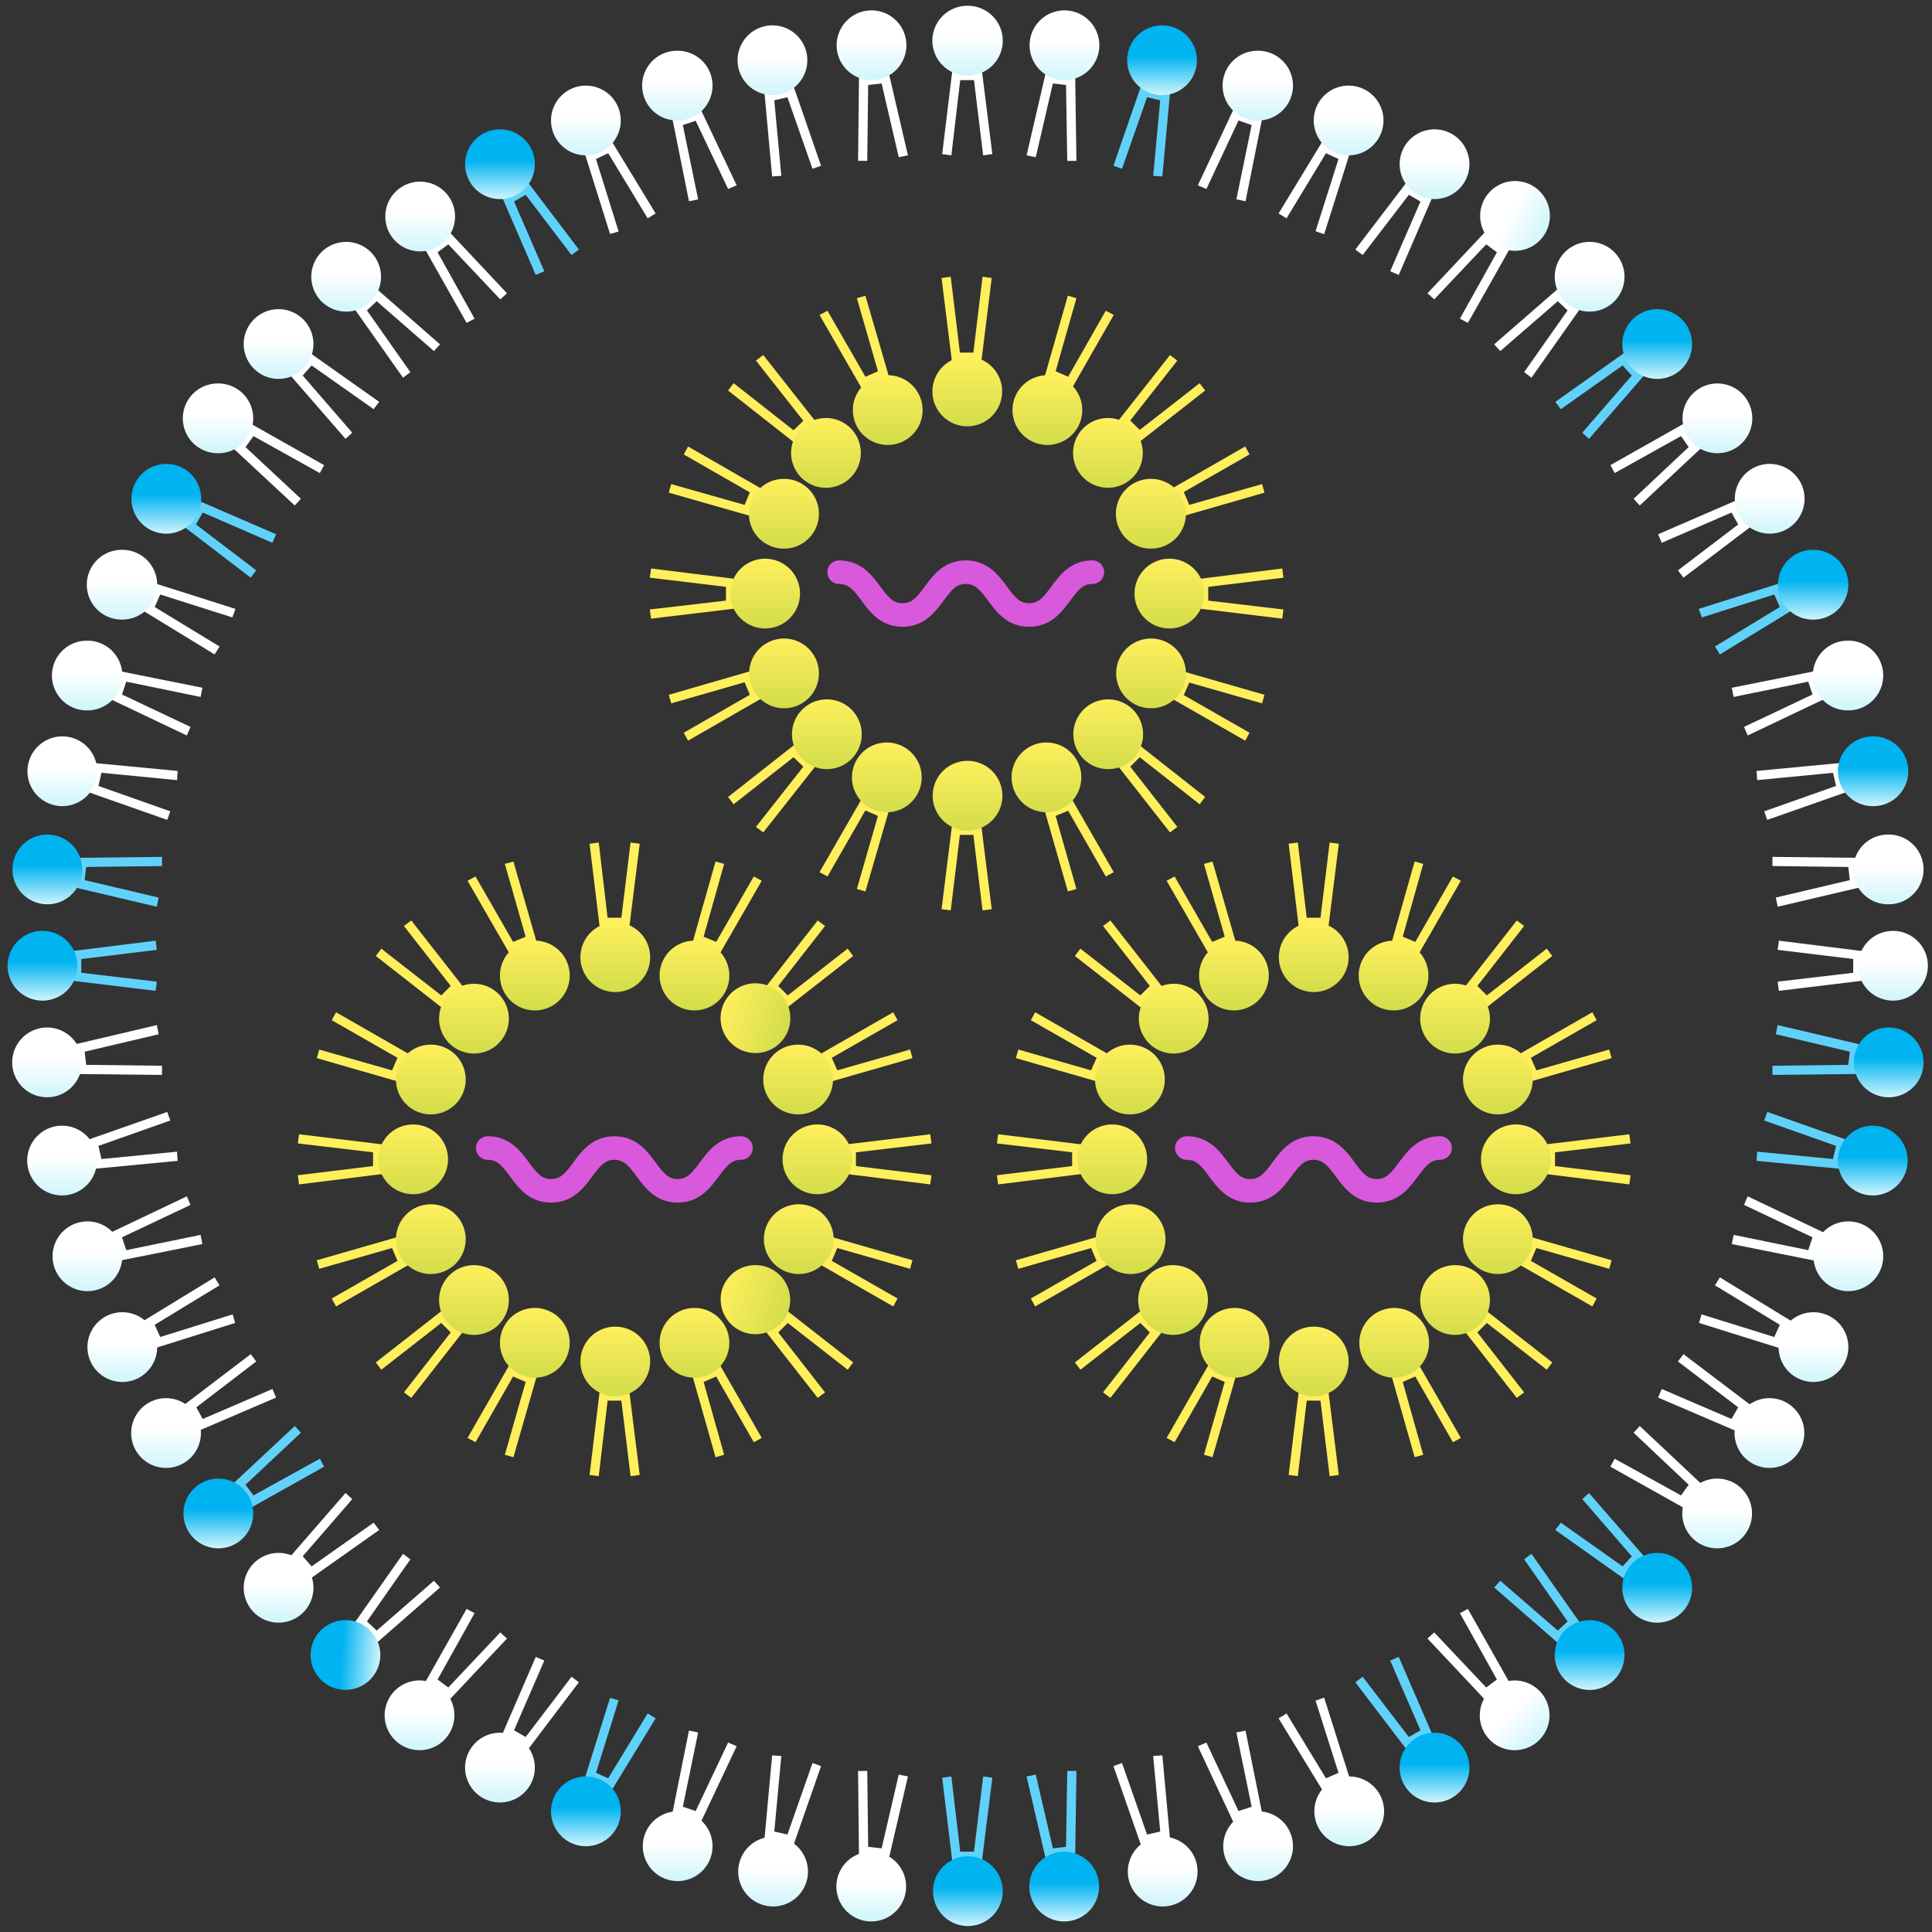 <svg width="164" height="164" viewBox="0 0 164 164" fill="none" xmlns="http://www.w3.org/2000/svg"><rect x="0" y="0" width="164" height="164" fill="#333333" stroke="none"/><path d="M13.21 84.108l-7.088-.857v-2.518l7.087-.882.104.778-6.412.78v1.167l6.412.753-.104.78zM13.313 76.97l-6.957-1.636.285-2.518 7.113-.078v.778l-6.438.078-.13 1.117 6.283 1.48-.156.778z" fill="#60D2FA"/><path d="M14.196 69.597l-6.724-2.363.52-2.466 7.086.675-.051.779-6.412-.623-.26 1.116 6.1 2.155-.26.727zM15.857 62.432L9.42 59.369l.779-2.389 6.983 1.402-.156.779-6.308-1.298-.363 1.09 5.815 2.752-.312.727zM18.22 55.553l-6.075-3.713 1.038-2.31 6.802 2.155-.26.726-6.126-1.947-.467 1.065 5.503 3.349-.415.675z" fill="#fff"/><path d="M21.283 49.037l-5.633-4.31 1.246-2.206 6.541 2.83-.311.726-5.919-2.57-.571 1.013 5.114 3.894-.467.623z" fill="#60D2FA"/><path d="M25.02 42.91l-5.217-4.854 1.506-2.077 6.204 3.505-.363.674-5.634-3.14-.674.934 4.698 4.387-.52.571zM29.33 37.251l-4.672-5.374 1.687-1.895 5.84 4.128-.467.623-5.27-3.712-.752.856 4.205 4.855-.57.519zM34.21 32.06l-4.101-5.816 1.87-1.713 5.373 4.699-.52.57-4.854-4.23-.83.778 3.686 5.244-.623.467zM39.61 27.412l-3.504-6.204 2.05-1.506 4.88 5.192-.57.52-4.413-4.673-.909.675 3.141 5.633-.675.363z" fill="#fff"/><path d="M45.477 23.337l-2.83-6.542 2.181-1.298 4.31 5.685-.624.467-3.894-5.114-.986.571 2.57 5.92-.727.31z" fill="#60D2FA"/><path d="M51.785 19.858l-2.128-6.775 2.284-1.065 3.712 6.1-.675.416-3.349-5.53-1.038.494 1.921 6.152-.727.208zM58.483 17.08l-1.402-6.983 2.388-.83 3.063 6.463-.726.312-2.752-5.789-1.09.364 1.298 6.308-.78.155zM65.544 14.978l-.65-7.087 2.467-.571 2.336 6.75-.727.259-2.128-6.075-1.117.26.598 6.412-.78.052zM73.617 13.654h-.779l.078-7.165 2.544-.234 1.61 6.932-.779.155-1.454-6.256-1.142.13-.078 6.438zM83.456 13.187L82.677 6.8H81.51l-.753 6.386-.779-.104.857-7.061h2.518l.883 7.06-.78.105zM90.595 13.654l-.104-6.438-1.116-.13-1.454 6.256-.779-.155 1.61-6.932 2.518.234.104 7.165h-.78z" fill="#fff"/><path d="M98.668 14.978l-.779-.052.598-6.412-1.117-.26-2.128 6.075-.727-.26 2.336-6.75 2.466.572-.649 7.087z" fill="#60D2FA"/><path d="M105.729 17.08l-.779-.155 1.298-6.309-1.116-.389-2.726 5.815-.727-.312 3.038-6.463 2.414.83-1.402 6.983zM112.401 19.884l-.727-.26 1.947-6.126-1.064-.493-3.349 5.53-.675-.416 3.712-6.1 2.31 1.064-2.154 6.801zM118.735 23.337l-.727-.312 2.57-5.919-.986-.57-3.92 5.113-.623-.467 4.335-5.685 2.181 1.298-2.83 6.542zM124.602 27.412l-.675-.363 3.141-5.633-.909-.675-4.413 4.672-.571-.519 4.881-5.192 2.05 1.506-3.504 6.204zM130.001 32.06l-.623-.468 3.687-5.244-.831-.779-4.881 4.232-.519-.571 5.4-4.7 1.869 1.714-4.102 5.815z" fill="#fff"/><path d="M134.882 37.251l-.571-.52 4.205-4.854-.779-.856-5.244 3.712-.467-.623 5.815-4.128 1.713 1.895-4.672 5.374z" fill="#60D2FA"/><path d="M139.191 42.91l-.519-.57 4.673-4.388-.649-.935-5.634 3.141-.363-.675 6.204-3.504 1.48 2.077-5.192 4.854zM142.903 49.037l-.467-.623 5.114-3.894-.571-1.013-5.919 2.57-.311-.727 6.541-2.83 1.298 2.207-5.685 4.31z" fill="#fff"/><path d="M145.992 55.553l-.415-.675 5.503-3.35-.467-1.063-6.152 1.946-.26-.726 6.828-2.155 1.038 2.31-6.075 3.712z" fill="#60D2FA"/><path d="M148.355 62.432l-.312-.727 5.815-2.752-.363-1.09-6.334 1.298-.156-.779 7.009-1.402.779 2.389-6.438 3.063zM150.016 69.597l-.259-.727 6.1-2.155-.26-1.116-6.437.623-.052-.779 7.113-.675.519 2.466-6.724 2.363zM150.899 76.97l-.156-.78 6.282-1.48-.13-1.116-6.438-.078v-.778l7.113.078.286 2.518-6.957 1.635zM151.003 84.108l-.104-.779 6.412-.752v-1.169l-6.412-.779.104-.778 7.087.882v2.518l-7.087.857z" fill="#fff"/><path d="M150.457 91.247v-.779l6.438-.078.13-1.116-6.282-1.48.156-.779 6.957 1.636-.286 2.518-7.113.078zM156.221 99.216l-7.113-.674.052-.78 6.437.624.26-1.116-6.1-2.155.259-.727 6.724 2.362-.519 2.466z" fill="#60D2FA"/><path d="M154.014 107.004l-7.009-1.401.156-.779 6.334 1.298.363-1.091-5.815-2.751.312-.727 6.438 3.063-.779 2.388zM151.029 114.429l-6.802-2.129.208-.727 6.178 1.921.468-1.038-5.504-3.349.415-.675 6.075 3.712-1.038 2.285zM147.29 121.438l-6.541-2.804.311-.727 5.919 2.544.571-.986-5.114-3.894.467-.623 5.685 4.309-1.298 2.181zM142.903 127.98l-6.204-3.479.363-.675 5.634 3.115.649-.908-4.673-4.413.519-.572 5.192 4.881-1.48 2.051z" fill="#fff"/><path d="M137.841 134.002l-5.815-4.127.467-.623 5.244 3.712.779-.857-4.205-4.854.571-.519 4.672 5.373-1.713 1.895zM132.234 139.454l-5.4-4.699.519-.571 4.881 4.231.831-.778-3.687-5.27.623-.467 4.102 5.84-1.869 1.714z" fill="#60D2FA"/><path d="M126.056 144.282l-4.881-5.192.571-.519 4.413 4.673.909-.675-3.141-5.633.675-.364 3.504 6.204-2.05 1.506z" fill="#fff"/><path d="M119.384 148.488l-4.335-5.686.623-.467 3.92 5.114.986-.571-2.57-5.919.727-.311 2.83 6.542-2.181 1.298z" fill="#60D2FA"/><path d="M112.245 151.94l-3.712-6.074.675-.416 3.349 5.504 1.064-.467-1.947-6.127.727-.259 2.154 6.801-2.31 1.038zM104.717 154.718l-3.038-6.49.727-.311 2.726 5.815 1.116-.364-1.298-6.308.779-.156 1.402 6.983-2.414.831zM96.851 156.613l-2.336-6.697.727-.26 2.128 6.074 1.117-.259-.598-6.412.78-.052.648 7.087-2.466.519z" fill="#fff"/><path d="M88.752 157.729l-1.61-6.931.779-.156 1.454 6.257 1.116-.13.104-6.438h.779l-.104 7.165-2.518.233zM83.352 157.963h-2.518l-.857-7.061.78-.104.752 6.386h1.168l.779-6.386.779.104-.883 7.061z" fill="#60D2FA"/><path d="M75.46 157.729l-2.544-.233-.078-7.165h.78l.077 6.438 1.142.13 1.454-6.257.779.156-1.61 6.931zM67.361 156.613l-2.466-.519.649-7.087.779.052-.597 6.412 1.116.259 2.129-6.074.726.26-2.336 6.697zM59.47 154.718l-2.389-.831 1.402-6.983.779.156-1.298 6.308 1.09.364 2.752-5.815.727.311-3.064 6.49z" fill="#fff"/><path d="M51.941 151.94l-2.284-1.038 2.128-6.776.727.208-1.92 6.153 1.038.467 3.348-5.504.675.416-3.712 6.074z" fill="#60D2FA"/><path d="M44.828 148.488l-2.18-1.298 2.83-6.542.726.311-2.57 5.919.986.571 3.894-5.114.623.467-4.309 5.686zM38.157 144.282l-2.051-1.506 3.504-6.204.675.364-3.14 5.633.908.675 4.413-4.673.57.519-4.88 5.192zM31.978 139.454l-1.869-1.714 4.102-5.84.623.467-3.687 5.27.831.778 4.855-4.231.519.571-5.374 4.699zM26.345 134.002l-1.688-1.895 4.673-5.373.571.519-4.205 4.854.753.857 5.27-3.712.467.623-5.841 4.127z" fill="#fff"/><path d="M21.309 127.98l-1.506-2.051 5.218-4.881.52.572-4.7 4.413.675.908 5.634-3.115.363.675-6.204 3.479z" fill="#60D2FA"/><path d="M16.896 121.438l-1.272-2.181 5.659-4.309.467.623-5.088 3.894.545.986 5.919-2.544.311.727-6.541 2.804zM13.183 114.429l-1.038-2.285 6.075-3.712.415.675-5.504 3.349.468 1.038 6.152-1.921.208.727-6.776 2.129zM10.198 107.004l-.779-2.388 6.438-3.063.312.727-5.815 2.751.363 1.091 6.308-1.298.156.779-6.983 1.401zM7.991 99.216l-.519-2.466 6.724-2.362.26.727-6.101 2.155.26 1.116 6.412-.623.051.779-7.087.674zM13.754 91.247l-7.113-.078-.285-2.518 6.957-1.636.156.78-6.282 1.479.13 1.116 6.437.078v.779z" fill="#fff"/><path d="M25.384 100.54l-.104-.778 6.387-.78v-1.167l-6.387-.753.104-.779 7.061.857v2.518l-7.06.882zM33.743 91.792L26.89 89.82l.208-.727 6.178 1.766.467-1.065-5.581-3.193.364-.675 6.204 3.557-.987 2.31zM37.508 85.536L31.9 81.149l.468-.623 5.087 3.971.805-.804-3.971-5.088.622-.468 4.388 5.608-1.791 1.79zM43.245 80.941l-3.557-6.178.675-.364 3.193 5.556 1.064-.442-1.765-6.178.727-.208 1.973 6.854-2.31.96zM53.42 78.683h-2.517l-.857-7.062.779-.103.752 6.386h1.169l.779-6.386.778.103-.882 7.062zM61.105 80.941l-2.31-.96 1.946-6.854.727.208-1.74 6.178 1.065.442 3.193-5.556.675.364-3.556 6.178zM66.816 85.536l-1.791-1.791 4.387-5.608.623.468-3.972 5.088.805.804 5.088-3.971.467.623-5.607 4.387zM70.606 91.792l-.987-2.31 6.205-3.557.363.675-5.581 3.193.467 1.065 6.178-1.766.208.727-6.853 1.973zM78.965 100.54l-7.087-.882V97.14l7.087-.857.104.779-6.412.753v1.168l6.412.779-.104.778zM75.824 110.898l-6.205-3.556.987-2.336 6.853 1.973-.208.726-6.178-1.765-.467 1.09 5.581 3.193-.363.675zM69.412 118.66l-4.387-5.607 1.79-1.791 5.608 4.387-.467.623-5.088-3.972-.805.805 3.972 5.088-.623.467zM60.741 123.696l-1.947-6.853 2.31-.986 3.557 6.204-.675.363-3.193-5.581-1.064.467 1.74 6.179-.728.207zM53.525 125.306l-.78-6.412h-1.167l-.753 6.412-.78-.104.858-7.087h2.518l.882 7.087-.778.104zM43.582 123.696l-.727-.207 1.765-6.179-1.064-.467-3.193 5.581-.675-.363 3.556-6.204 2.31.986-1.972 6.853zM34.911 118.66l-.623-.467 3.972-5.088-.804-.805-5.089 3.972-.467-.623 5.608-4.387 1.79 1.791-4.387 5.607zM28.526 110.898l-.364-.675 5.581-3.193-.467-1.09-6.178 1.765-.208-.726 6.853-1.973.987 2.336-6.204 3.556zM84.728 100.54l-.104-.778 6.386-.78v-1.167l-6.386-.753.104-.779 7.06.857v2.518l-7.06.882zM93.087 91.792l-6.853-1.973.207-.727 6.179 1.766.467-1.065-5.581-3.193.363-.675 6.204 3.557-.986 2.31zM96.851 85.536l-5.607-4.387.467-.623 5.088 3.971.805-.804-3.972-5.088.623-.468 4.387 5.608-1.791 1.79zM102.588 80.941l-3.556-6.178.675-.364 3.193 5.556 1.064-.442-1.765-6.178.727-.208 1.972 6.854-2.31.96zM112.764 78.683h-2.518l-.857-7.062.779-.103.753 6.386h1.168l.779-6.386.779.103-.883 7.062zM120.448 80.941l-2.31-.96 1.947-6.854.727.208-1.74 6.178 1.065.442 3.193-5.556.675.364-3.557 6.178zM126.159 85.536l-1.791-1.791 4.387-5.608.623.468-3.971 5.088.804.804 5.088-3.971.468.623-5.608 4.387zM129.949 91.792l-.986-2.31 6.204-3.557.364.675-5.582 3.193.468 1.065 6.178-1.766.208.727-6.854 1.973zM138.308 100.54l-7.087-.882V97.14l7.087-.857.104.779-6.412.753v1.168l6.412.779-.104.778zM135.167 110.898l-6.204-3.556.986-2.336 6.854 1.973-.208.726-6.178-1.765-.468 1.09 5.582 3.193-.364.675zM128.755 118.66l-4.387-5.607 1.791-1.791 5.608 4.387-.468.623-5.088-3.972-.804.805 3.971 5.088-.623.467zM120.085 123.696l-1.947-6.853 2.31-.986 3.557 6.204-.675.363-3.193-5.581-1.065.467 1.74 6.179-.727.207zM112.868 125.306l-.779-6.412h-1.168l-.753 6.412-.779-.104.857-7.087h2.518l.883 7.087-.779.104zM102.926 123.696l-.727-.207 1.765-6.179-1.064-.467-3.194 5.581-.674-.363 3.556-6.204 2.31.986-1.972 6.853zM94.255 118.66l-.623-.467 3.972-5.088-.805-.805-5.088 3.972-.467-.623 5.607-4.387 1.791 1.791-4.387 5.607zM87.869 110.898l-.363-.675 5.58-3.193-.466-1.09-6.179 1.765-.207-.726 6.853-1.973.986 2.336-6.204 3.556zM55.264 52.515l-.104-.779 6.464-.752v-1.169l-6.464-.778.104-.78 7.139.883v2.518l-7.14.857zM63.675 43.793l-6.906-1.973.208-.727 6.23 1.765.442-1.064-5.608-3.219.364-.675 6.23 3.582-.96 2.31zM67.413 37.563l-5.607-4.414.467-.623 5.088 3.998.83-.805-4.023-5.114.623-.467 4.439 5.633-1.817 1.791zM73.15 32.968l-3.583-6.23.675-.364 3.22 5.607 1.064-.467-1.791-6.204.726-.208 2 6.88-2.311.986zM83.3 30.71h-2.492l-.883-7.114.78-.104.778 6.438h1.142l.779-6.438.779.104-.883 7.113zM90.984 32.968l-2.31-.987 1.973-6.88.727.209-1.766 6.204 1.065.467 3.193-5.607.675.363-3.557 6.23zM96.695 37.536l-1.791-1.79 4.413-5.608.623.467-3.998 5.088.805.805 5.088-3.972.467.623-5.607 4.387zM100.485 43.793l-.986-2.337 6.204-3.556.364.675-5.582 3.193.468 1.09 6.178-1.765.208.727-6.854 1.973zM108.844 52.515l-7.061-.857V49.14l7.061-.882.104.779-6.386.778v1.169l6.386.752-.104.78zM105.703 62.873l-6.204-3.556.986-2.31 6.854 1.972-.208.727-6.178-1.765-.468 1.064 5.582 3.193-.364.675zM99.317 70.661l-4.413-5.633 1.791-1.791 5.607 4.413-.467.623-5.088-3.998-.805.805 3.998 5.114-.623.467zM90.647 75.671l-1.973-6.88 2.31-.96 3.557 6.205-.675.363-3.193-5.581-1.065.441 1.766 6.204-.727.208zM83.404 77.28l-.779-6.411h-1.142l-.779 6.412-.779-.104.883-7.087H83.3l.883 7.087-.78.104zM73.461 75.671l-.726-.208 1.79-6.204-1.064-.467-3.219 5.607-.675-.363 3.583-6.23 2.31.986-1.999 6.88zM64.79 70.661l-.622-.467 4.024-5.114-.831-.805-5.088 3.998-.467-.623 5.607-4.413 1.817 1.79-4.44 5.634zM58.405 62.873l-.364-.675 5.608-3.219-.442-1.064-6.23 1.791-.208-.727 6.906-1.999.96 2.31-6.23 3.583z" fill="#FFEF5C"/><path d="M41.401 97.451c2.7 0 2.7 3.635 5.374 3.635 2.7 0 2.7-3.635 5.374-3.635 2.7 0 2.7 3.635 5.373 3.635 2.674 0 2.7-3.635 5.374-3.635M100.745 97.451c2.7 0 2.7 3.635 5.374 3.635 2.699 0 2.699-3.635 5.373-3.635 2.7 0 2.7 3.635 5.374 3.635 2.674 0 2.7-3.635 5.373-3.635M71.229 48.57c2.7 0 2.7 3.634 5.374 3.634 2.7 0 2.7-3.635 5.373-3.635 2.7 0 2.7 3.635 5.374 3.635 2.7 0 2.7-3.635 5.373-3.635" stroke="#D859DC" stroke-width="2" stroke-miterlimit="10" stroke-linecap="round"/><path d="M5.214 68.428a2.96 2.96 0 100-5.918 2.96 2.96 0 000 5.918z" fill="url(#paint0_linear_8_9922)"/><path d="M7.368 60.303a2.96 2.96 0 100-5.919 2.96 2.96 0 000 5.92z" fill="url(#paint1_linear_8_9922)"/><path d="M10.328 52.593a2.96 2.96 0 100-5.919 2.96 2.96 0 000 5.92z" fill="url(#paint2_linear_8_9922)"/><path d="M18.48 38.471a2.96 2.96 0 100-5.919 2.96 2.96 0 000 5.92z" fill="url(#paint3_linear_8_9922)"/><path d="M23.593 32.163a2.96 2.96 0 100-5.919 2.96 2.96 0 000 5.919z" fill="url(#paint4_linear_8_9922)"/><path d="M29.33 26.452a2.96 2.96 0 100-5.919 2.96 2.96 0 000 5.919z" fill="url(#paint5_linear_8_9922)"/><path d="M35.612 21.338a2.96 2.96 0 100-5.919 2.96 2.96 0 000 5.919z" fill="url(#paint6_linear_8_9922)"/><path d="M49.734 13.187a2.96 2.96 0 100-5.92 2.96 2.96 0 000 5.92z" fill="url(#paint7_linear_8_9922)"/><path d="M57.47 10.227a2.96 2.96 0 100-5.919 2.96 2.96 0 000 5.92z" fill="url(#paint8_linear_8_9922)"/><path d="M65.57 8.073a2.96 2.96 0 100-5.92 2.96 2.96 0 000 5.92z" fill="url(#paint9_linear_8_9922)"/><path d="M73.903 6.8a2.96 2.96 0 100-5.918 2.96 2.96 0 000 5.918z" fill="url(#paint10_linear_8_9922)"/><path d="M82.106 6.411a2.96 2.96 0 100-5.919 2.96 2.96 0 000 5.92z" fill="url(#paint11_linear_8_9922)"/><path d="M90.283 6.8a2.96 2.96 0 100-5.918 2.96 2.96 0 000 5.918z" fill="url(#paint12_linear_8_9922)"/><path d="M106.742 10.227a2.96 2.96 0 100-5.919 2.96 2.96 0 000 5.92z" fill="url(#paint13_linear_8_9922)"/><path d="M114.478 13.187a2.96 2.96 0 100-5.92 2.96 2.96 0 000 5.92z" fill="url(#paint14_linear_8_9922)"/><path d="M121.772 16.899a2.96 2.96 0 100-5.92 2.96 2.96 0 000 5.92z" fill="url(#paint15_linear_8_9922)"/><path d="M131.221 19.712a2.96 2.96 0 10-5.293-2.648 2.96 2.96 0 005.293 2.648z" fill="url(#paint16_linear_8_9922)"/><path d="M134.882 26.452a2.96 2.96 0 100-5.919 2.96 2.96 0 000 5.919z" fill="url(#paint17_linear_8_9922)"/><path d="M145.707 38.471a2.96 2.96 0 100-5.918 2.96 2.96 0 000 5.918z" fill="url(#paint18_linear_8_9922)"/><path d="M150.146 45.298a2.96 2.96 0 100-5.918 2.96 2.96 0 000 5.918z" fill="url(#paint19_linear_8_9922)"/><path d="M156.844 60.303a2.96 2.96 0 100-5.919 2.96 2.96 0 000 5.92z" fill="url(#paint20_linear_8_9922)"/><path d="M160.27 76.761a2.96 2.96 0 10.001-5.919 2.96 2.96 0 00-.001 5.92z" fill="url(#paint21_linear_8_9922)"/><path d="M160.634 84.939a2.96 2.96 0 100-5.919 2.96 2.96 0 000 5.919z" fill="url(#paint22_linear_8_9922)"/><path d="M156.844 109.6a2.96 2.96 0 100-5.919 2.96 2.96 0 000 5.919z" fill="url(#paint23_linear_8_9922)"/><path d="M153.884 117.31a2.96 2.96 0 10.001-5.919 2.96 2.96 0 00-.001 5.919z" fill="url(#paint24_linear_8_9922)"/><path d="M150.146 124.605a2.96 2.96 0 100-5.919 2.96 2.96 0 000 5.919z" fill="url(#paint25_linear_8_9922)"/><path d="M145.707 131.432a2.96 2.96 0 100-5.919 2.96 2.96 0 000 5.919z" fill="url(#paint26_linear_8_9922)"/><path d="M130.665 147.702a2.959 2.959 0 10-4.185-4.185 2.959 2.959 0 104.185 4.185z" fill="url(#paint27_linear_8_9922)"/><path d="M114.478 156.717a2.96 2.96 0 10-.001-5.919 2.96 2.96 0 00.001 5.919z" fill="url(#paint28_linear_8_9922)"/><path d="M106.742 159.676a2.96 2.96 0 100-5.919 2.96 2.96 0 000 5.919z" fill="url(#paint29_linear_8_9922)"/><path d="M98.642 161.831a2.96 2.96 0 100-5.919 2.96 2.96 0 000 5.919z" fill="url(#paint30_linear_8_9922)"/><path d="M73.903 163.103a2.96 2.96 0 100-5.919 2.96 2.96 0 000 5.919z" fill="url(#paint31_linear_8_9922)"/><path d="M65.57 161.831a2.96 2.96 0 100-5.919 2.96 2.96 0 000 5.919z" fill="url(#paint32_linear_8_9922)"/><path d="M57.47 159.676a2.96 2.96 0 100-5.919 2.96 2.96 0 000 5.919z" fill="url(#paint33_linear_8_9922)"/><path d="M42.44 153.005a2.96 2.96 0 100-5.92 2.96 2.96 0 000 5.92z" fill="url(#paint34_linear_8_9922)"/><path d="M35.612 148.566a2.96 2.96 0 100-5.92 2.96 2.96 0 000 5.92z" fill="url(#paint35_linear_8_9922)"/><path d="M23.593 137.74a2.96 2.96 0 100-5.919 2.96 2.96 0 000 5.919z" fill="url(#paint36_linear_8_9922)"/><path d="M3.552 84.939a2.96 2.96 0 100-5.919 2.96 2.96 0 000 5.919z" fill="url(#paint37_linear_8_9922)"/><path d="M3.942 76.761a2.96 2.96 0 100-5.918 2.96 2.96 0 000 5.918z" fill="url(#paint38_linear_8_9922)"/><path d="M14.04 45.298a2.96 2.96 0 100-5.918 2.96 2.96 0 000 5.918z" fill="url(#paint39_linear_8_9922)"/><path d="M42.44 16.899a2.96 2.96 0 100-5.92 2.96 2.96 0 000 5.92z" fill="url(#paint40_linear_8_9922)"/><path d="M98.642 8.073a2.96 2.96 0 100-5.92 2.96 2.96 0 000 5.92z" fill="url(#paint41_linear_8_9922)"/><path d="M140.619 32.163a2.96 2.96 0 100-5.919 2.96 2.96 0 000 5.919z" fill="url(#paint42_linear_8_9922)"/><path d="M153.884 52.593a2.96 2.96 0 100-5.919 2.96 2.96 0 000 5.92z" fill="url(#paint43_linear_8_9922)"/><path d="M158.972 68.428a2.96 2.96 0 10.001-5.919 2.96 2.96 0 00-.001 5.92z" fill="url(#paint44_linear_8_9922)"/><path d="M160.27 93.142a2.96 2.96 0 10.001-5.919 2.96 2.96 0 00-.001 5.919z" fill="url(#paint45_linear_8_9922)"/><path d="M158.972 101.475a2.96 2.96 0 100-5.92 2.96 2.96 0 000 5.92z" fill="url(#paint46_linear_8_9922)"/><path d="M140.619 137.741a2.96 2.96 0 10-.001-5.919 2.96 2.96 0 00.001 5.919z" fill="url(#paint47_linear_8_9922)"/><path d="M134.882 143.452a2.96 2.96 0 10-.001-5.919 2.96 2.96 0 00.001 5.919z" fill="url(#paint48_linear_8_9922)"/><path d="M121.772 153.005a2.96 2.96 0 100-5.92 2.96 2.96 0 000 5.92z" fill="url(#paint49_linear_8_9922)"/><path d="M90.283 163.103a2.96 2.96 0 100-5.919 2.96 2.96 0 000 5.919z" fill="url(#paint50_linear_8_9922)"/><path d="M82.106 163.492a2.96 2.96 0 100-5.919 2.96 2.96 0 000 5.919z" fill="url(#paint51_linear_8_9922)"/><path d="M49.734 156.717a2.96 2.96 0 100-5.92 2.96 2.96 0 000 5.92z" fill="url(#paint52_linear_8_9922)"/><path d="M32.278 140.683a2.959 2.959 0 10-5.905-.393 2.959 2.959 0 005.905.393z" fill="url(#paint53_linear_8_9922)"/><path d="M18.48 131.432a2.96 2.96 0 100-5.919 2.96 2.96 0 000 5.919z" fill="url(#paint54_linear_8_9922)"/><path d="M14.04 124.605a2.96 2.96 0 100-5.919 2.96 2.96 0 000 5.919z" fill="url(#paint55_linear_8_9922)"/><path d="M10.328 117.31a2.96 2.96 0 100-5.919 2.96 2.96 0 000 5.919z" fill="url(#paint56_linear_8_9922)"/><path d="M7.368 109.6a2.96 2.96 0 100-5.919 2.96 2.96 0 000 5.919z" fill="url(#paint57_linear_8_9922)"/><path d="M5.214 101.475a2.96 2.96 0 100-5.919 2.96 2.96 0 000 5.919z" fill="url(#paint58_linear_8_9922)"/><path d="M3.942 93.142a2.96 2.96 0 100-5.919 2.96 2.96 0 000 5.919z" fill="url(#paint59_linear_8_9922)"/><path d="M35.015 101.371a2.96 2.96 0 100-5.919 2.96 2.96 0 000 5.919z" fill="url(#paint60_linear_8_9922)"/><path d="M36.573 94.596a2.96 2.96 0 100-5.92 2.96 2.96 0 000 5.92z" fill="url(#paint61_linear_8_9922)"/><path d="M40.233 89.43a2.96 2.96 0 100-5.92 2.96 2.96 0 000 5.92z" fill="url(#paint62_linear_8_9922)"/><path d="M45.4 85.77a2.96 2.96 0 100-5.92 2.96 2.96 0 000 5.92z" fill="url(#paint63_linear_8_9922)"/><path d="M52.175 84.212a2.96 2.96 0 100-5.919 2.96 2.96 0 000 5.919z" fill="url(#paint64_linear_8_9922)"/><path d="M58.95 85.77a2.96 2.96 0 100-5.92 2.96 2.96 0 000 5.92z" fill="url(#paint65_linear_8_9922)"/><path d="M66.924 87.403a2.96 2.96 0 10-5.616-1.871 2.96 2.96 0 005.616 1.871z" fill="url(#paint66_linear_8_9922)"/><path d="M67.75 94.596a2.96 2.96 0 100-5.92 2.96 2.96 0 000 5.92z" fill="url(#paint67_linear_8_9922)"/><path d="M69.334 101.371a2.96 2.96 0 100-5.919 2.96 2.96 0 000 5.919z" fill="url(#paint68_linear_8_9922)"/><path d="M67.75 108.147a2.96 2.96 0 100-5.919 2.96 2.96 0 000 5.919z" fill="url(#paint69_linear_8_9922)"/><path d="M66.924 111.286a2.959 2.959 0 10-5.615-1.872 2.96 2.96 0 005.615 1.872z" fill="url(#paint70_linear_8_9922)"/><path d="M58.95 116.947a2.96 2.96 0 100-5.92 2.96 2.96 0 000 5.92z" fill="url(#paint71_linear_8_9922)"/><path d="M52.175 118.53a2.959 2.959 0 10.001-5.917 2.959 2.959 0 00-.001 5.917z" fill="url(#paint72_linear_8_9922)"/><path d="M45.4 116.947a2.96 2.96 0 10-.001-5.92 2.96 2.96 0 000 5.92z" fill="url(#paint73_linear_8_9922)"/><path d="M40.233 113.313a2.96 2.96 0 100-5.92 2.96 2.96 0 000 5.92z" fill="url(#paint74_linear_8_9922)"/><path d="M36.573 108.147a2.96 2.96 0 100-5.92 2.96 2.96 0 000 5.92z" fill="url(#paint75_linear_8_9922)"/><path d="M94.359 101.371a2.96 2.96 0 100-5.919 2.96 2.96 0 000 5.919z" fill="url(#paint76_linear_8_9922)"/><path d="M95.916 94.596a2.96 2.96 0 100-5.92 2.96 2.96 0 000 5.92z" fill="url(#paint77_linear_8_9922)"/><path d="M99.577 89.43a2.96 2.96 0 100-5.919 2.96 2.96 0 000 5.919z" fill="url(#paint78_linear_8_9922)"/><path d="M104.743 85.77a2.96 2.96 0 100-5.92 2.96 2.96 0 000 5.92z" fill="url(#paint79_linear_8_9922)"/><path d="M111.518 84.212a2.96 2.96 0 100-5.92 2.96 2.96 0 000 5.92z" fill="url(#paint80_linear_8_9922)"/><path d="M118.294 85.77a2.96 2.96 0 100-5.92 2.96 2.96 0 000 5.92z" fill="url(#paint81_linear_8_9922)"/><path d="M123.46 89.43a2.96 2.96 0 100-5.919 2.96 2.96 0 000 5.919z" fill="url(#paint82_linear_8_9922)"/><path d="M127.094 94.596a2.96 2.96 0 100-5.919 2.96 2.96 0 000 5.919z" fill="url(#paint83_linear_8_9922)"/><path d="M128.677 101.371a2.96 2.96 0 100-5.92 2.96 2.96 0 000 5.92z" fill="url(#paint84_linear_8_9922)"/><path d="M127.094 108.147a2.96 2.96 0 10-.001-5.919 2.96 2.96 0 00.001 5.919z" fill="url(#paint85_linear_8_9922)"/><path d="M123.46 113.313a2.96 2.96 0 10-.001-5.919 2.96 2.96 0 00.001 5.919z" fill="url(#paint86_linear_8_9922)"/><path d="M118.294 116.947a2.96 2.96 0 10-.001-5.919 2.96 2.96 0 00.001 5.919z" fill="url(#paint87_linear_8_9922)"/><path d="M111.518 118.53a2.959 2.959 0 10.002-5.918 2.959 2.959 0 00-.002 5.918z" fill="url(#paint88_linear_8_9922)"/><path d="M104.743 116.947a2.96 2.96 0 10-.001-5.919 2.96 2.96 0 00.001 5.919z" fill="url(#paint89_linear_8_9922)"/><path d="M99.577 113.313a2.96 2.96 0 100-5.92 2.96 2.96 0 000 5.92z" fill="url(#paint90_linear_8_9922)"/><path d="M95.916 108.147a2.96 2.96 0 100-5.919 2.96 2.96 0 000 5.919z" fill="url(#paint91_linear_8_9922)"/><path d="M64.895 53.346a2.96 2.96 0 100-5.919 2.96 2.96 0 000 5.919z" fill="url(#paint92_linear_8_9922)"/><path d="M66.478 46.57a2.96 2.96 0 100-5.918 2.96 2.96 0 000 5.919z" fill="url(#paint93_linear_8_9922)"/><path d="M70.113 41.405a2.96 2.96 0 100-5.92 2.96 2.96 0 000 5.92z" fill="url(#paint94_linear_8_9922)"/><path d="M75.279 37.77a2.96 2.96 0 100-5.918 2.96 2.96 0 000 5.918z" fill="url(#paint95_linear_8_9922)"/><path d="M82.054 36.187a2.96 2.96 0 100-5.919 2.96 2.96 0 000 5.919z" fill="url(#paint96_linear_8_9922)"/><path d="M88.83 37.77a2.96 2.96 0 100-5.918 2.96 2.96 0 000 5.918z" fill="url(#paint97_linear_8_9922)"/><path d="M93.995 41.405a2.96 2.96 0 100-5.919 2.96 2.96 0 000 5.919z" fill="url(#paint98_linear_8_9922)"/><path d="M97.63 46.57a2.96 2.96 0 100-5.918 2.96 2.96 0 000 5.919z" fill="url(#paint99_linear_8_9922)"/><path d="M99.213 53.346a2.96 2.96 0 100-5.919 2.96 2.96 0 000 5.919z" fill="url(#paint100_linear_8_9922)"/><path d="M97.63 60.121a2.96 2.96 0 100-5.918 2.96 2.96 0 000 5.918z" fill="url(#paint101_linear_8_9922)"/><path d="M93.995 65.287a2.96 2.96 0 100-5.918 2.96 2.96 0 000 5.918z" fill="url(#paint102_linear_8_9922)"/><path d="M88.83 68.948a2.96 2.96 0 100-5.92 2.96 2.96 0 000 5.92z" fill="url(#paint103_linear_8_9922)"/><path d="M82.054 70.505a2.96 2.96 0 100-5.918 2.96 2.96 0 000 5.918z" fill="url(#paint104_linear_8_9922)"/><path d="M75.279 68.948a2.96 2.96 0 100-5.92 2.96 2.96 0 000 5.92z" fill="url(#paint105_linear_8_9922)"/><path d="M70.113 65.287a2.96 2.96 0 100-5.918 2.96 2.96 0 000 5.918z" fill="url(#paint106_linear_8_9922)"/><path d="M66.478 60.121a2.96 2.96 0 100-5.918 2.96 2.96 0 000 5.918z" fill="url(#paint107_linear_8_9922)"/><defs><linearGradient id="paint0_linear_8_9922" x1="5.214" y1="62.51" x2="5.214" y2="68.428" gradientUnits="userSpaceOnUse"><stop offset=".443" stop-color="#fff"/><stop offset="1" stop-color="#CFF5FD"/></linearGradient><linearGradient id="paint1_linear_8_9922" x1="7.368" y1="54.384" x2="7.368" y2="60.303" gradientUnits="userSpaceOnUse"><stop offset=".443" stop-color="#fff"/><stop offset="1" stop-color="#CFF5FD"/></linearGradient><linearGradient id="paint2_linear_8_9922" x1="10.328" y1="46.674" x2="10.328" y2="52.593" gradientUnits="userSpaceOnUse"><stop offset=".443" stop-color="#fff"/><stop offset="1" stop-color="#CFF5FD"/></linearGradient><linearGradient id="paint3_linear_8_9922" x1="18.479" y1="32.552" x2="18.479" y2="38.471" gradientUnits="userSpaceOnUse"><stop offset=".443" stop-color="#fff"/><stop offset="1" stop-color="#CFF5FD"/></linearGradient><linearGradient id="paint4_linear_8_9922" x1="23.593" y1="26.244" x2="23.593" y2="32.163" gradientUnits="userSpaceOnUse"><stop offset=".443" stop-color="#fff"/><stop offset="1" stop-color="#CFF5FD"/></linearGradient><linearGradient id="paint5_linear_8_9922" x1="29.33" y1="20.533" x2="29.33" y2="26.452" gradientUnits="userSpaceOnUse"><stop offset=".443" stop-color="#fff"/><stop offset="1" stop-color="#CFF5FD"/></linearGradient><linearGradient id="paint6_linear_8_9922" x1="35.612" y1="15.419" x2="35.612" y2="21.338" gradientUnits="userSpaceOnUse"><stop offset=".443" stop-color="#fff"/><stop offset="1" stop-color="#CFF5FD"/></linearGradient><linearGradient id="paint7_linear_8_9922" x1="49.734" y1="7.268" x2="49.734" y2="13.187" gradientUnits="userSpaceOnUse"><stop offset=".443" stop-color="#fff"/><stop offset="1" stop-color="#CFF5FD"/></linearGradient><linearGradient id="paint8_linear_8_9922" x1="57.47" y1="4.308" x2="57.47" y2="10.227" gradientUnits="userSpaceOnUse"><stop offset=".443" stop-color="#fff"/><stop offset="1" stop-color="#CFF5FD"/></linearGradient><linearGradient id="paint9_linear_8_9922" x1="65.57" y1="2.154" x2="65.57" y2="8.073" gradientUnits="userSpaceOnUse"><stop offset=".443" stop-color="#fff"/><stop offset="1" stop-color="#CFF5FD"/></linearGradient><linearGradient id="paint10_linear_8_9922" x1="73.903" y1=".882" x2="73.903" y2="6.8" gradientUnits="userSpaceOnUse"><stop offset=".443" stop-color="#fff"/><stop offset="1" stop-color="#CFF5FD"/></linearGradient><linearGradient id="paint11_linear_8_9922" x1="82.106" y1=".492" x2="82.106" y2="6.411" gradientUnits="userSpaceOnUse"><stop offset=".443" stop-color="#fff"/><stop offset="1" stop-color="#CFF5FD"/></linearGradient><linearGradient id="paint12_linear_8_9922" x1="90.283" y1=".882" x2="90.283" y2="6.8" gradientUnits="userSpaceOnUse"><stop offset=".443" stop-color="#fff"/><stop offset="1" stop-color="#CFF5FD"/></linearGradient><linearGradient id="paint13_linear_8_9922" x1="106.742" y1="4.308" x2="106.742" y2="10.227" gradientUnits="userSpaceOnUse"><stop offset=".443" stop-color="#fff"/><stop offset="1" stop-color="#CFF5FD"/></linearGradient><linearGradient id="paint14_linear_8_9922" x1="114.478" y1="7.268" x2="114.478" y2="13.187" gradientUnits="userSpaceOnUse"><stop offset=".443" stop-color="#fff"/><stop offset="1" stop-color="#CFF5FD"/></linearGradient><linearGradient id="paint15_linear_8_9922" x1="121.772" y1="10.98" x2="121.772" y2="16.899" gradientUnits="userSpaceOnUse"><stop offset=".443" stop-color="#fff"/><stop offset="1" stop-color="#CFF5FD"/></linearGradient><linearGradient id="paint16_linear_8_9922" x1="125.928" y1="17.064" x2="131.221" y2="19.712" gradientUnits="userSpaceOnUse"><stop offset=".443" stop-color="#fff"/><stop offset="1" stop-color="#CFF5FD"/></linearGradient><linearGradient id="paint17_linear_8_9922" x1="134.882" y1="20.533" x2="134.882" y2="26.452" gradientUnits="userSpaceOnUse"><stop offset=".443" stop-color="#fff"/><stop offset="1" stop-color="#CFF5FD"/></linearGradient><linearGradient id="paint18_linear_8_9922" x1="145.707" y1="32.552" x2="145.707" y2="38.471" gradientUnits="userSpaceOnUse"><stop offset=".443" stop-color="#fff"/><stop offset="1" stop-color="#CFF5FD"/></linearGradient><linearGradient id="paint19_linear_8_9922" x1="150.146" y1="39.38" x2="150.146" y2="45.298" gradientUnits="userSpaceOnUse"><stop offset=".443" stop-color="#fff"/><stop offset="1" stop-color="#CFF5FD"/></linearGradient><linearGradient id="paint20_linear_8_9922" x1="156.843" y1="54.384" x2="156.843" y2="60.303" gradientUnits="userSpaceOnUse"><stop offset=".443" stop-color="#fff"/><stop offset="1" stop-color="#CFF5FD"/></linearGradient><linearGradient id="paint21_linear_8_9922" x1="160.27" y1="70.843" x2="160.27" y2="76.761" gradientUnits="userSpaceOnUse"><stop offset=".443" stop-color="#fff"/><stop offset="1" stop-color="#CFF5FD"/></linearGradient><linearGradient id="paint22_linear_8_9922" x1="160.634" y1="79.02" x2="160.634" y2="84.939" gradientUnits="userSpaceOnUse"><stop offset=".443" stop-color="#fff"/><stop offset="1" stop-color="#CFF5FD"/></linearGradient><linearGradient id="paint23_linear_8_9922" x1="156.843" y1="103.682" x2="156.843" y2="109.6" gradientUnits="userSpaceOnUse"><stop offset=".443" stop-color="#fff"/><stop offset="1" stop-color="#CFF5FD"/></linearGradient><linearGradient id="paint24_linear_8_9922" x1="153.884" y1="111.391" x2="153.884" y2="117.31" gradientUnits="userSpaceOnUse"><stop offset=".443" stop-color="#fff"/><stop offset="1" stop-color="#CFF5FD"/></linearGradient><linearGradient id="paint25_linear_8_9922" x1="150.146" y1="118.686" x2="150.146" y2="124.605" gradientUnits="userSpaceOnUse"><stop offset=".443" stop-color="#fff"/><stop offset="1" stop-color="#CFF5FD"/></linearGradient><linearGradient id="paint26_linear_8_9922" x1="145.707" y1="125.514" x2="145.707" y2="131.432" gradientUnits="userSpaceOnUse"><stop offset=".443" stop-color="#fff"/><stop offset="1" stop-color="#CFF5FD"/></linearGradient><linearGradient id="paint27_linear_8_9922" x1="126.48" y1="143.517" x2="130.665" y2="147.702" gradientUnits="userSpaceOnUse"><stop offset=".443" stop-color="#fff"/><stop offset="1" stop-color="#CFF5FD"/></linearGradient><linearGradient id="paint28_linear_8_9922" x1="114.478" y1="150.798" x2="114.478" y2="156.717" gradientUnits="userSpaceOnUse"><stop offset=".443" stop-color="#fff"/><stop offset="1" stop-color="#CFF5FD"/></linearGradient><linearGradient id="paint29_linear_8_9922" x1="106.742" y1="153.757" x2="106.742" y2="159.676" gradientUnits="userSpaceOnUse"><stop offset=".443" stop-color="#fff"/><stop offset="1" stop-color="#CFF5FD"/></linearGradient><linearGradient id="paint30_linear_8_9922" x1="98.642" y1="155.912" x2="98.642" y2="161.831" gradientUnits="userSpaceOnUse"><stop offset=".443" stop-color="#fff"/><stop offset="1" stop-color="#CFF5FD"/></linearGradient><linearGradient id="paint31_linear_8_9922" x1="73.903" y1="157.184" x2="73.903" y2="163.103" gradientUnits="userSpaceOnUse"><stop offset=".443" stop-color="#fff"/><stop offset="1" stop-color="#CFF5FD"/></linearGradient><linearGradient id="paint32_linear_8_9922" x1="65.57" y1="155.912" x2="65.57" y2="161.831" gradientUnits="userSpaceOnUse"><stop offset=".443" stop-color="#fff"/><stop offset="1" stop-color="#CFF5FD"/></linearGradient><linearGradient id="paint33_linear_8_9922" x1="57.47" y1="153.757" x2="57.47" y2="159.676" gradientUnits="userSpaceOnUse"><stop offset=".443" stop-color="#fff"/><stop offset="1" stop-color="#CFF5FD"/></linearGradient><linearGradient id="paint34_linear_8_9922" x1="42.44" y1="147.086" x2="42.44" y2="153.005" gradientUnits="userSpaceOnUse"><stop offset=".443" stop-color="#fff"/><stop offset="1" stop-color="#CFF5FD"/></linearGradient><linearGradient id="paint35_linear_8_9922" x1="35.612" y1="142.647" x2="35.612" y2="148.566" gradientUnits="userSpaceOnUse"><stop offset=".443" stop-color="#fff"/><stop offset="1" stop-color="#CFF5FD"/></linearGradient><linearGradient id="paint36_linear_8_9922" x1="23.593" y1="131.822" x2="23.593" y2="137.74" gradientUnits="userSpaceOnUse"><stop offset=".443" stop-color="#fff"/><stop offset="1" stop-color="#CFF5FD"/></linearGradient><linearGradient id="paint37_linear_8_9922" x1="3.552" y1="79.02" x2="3.552" y2="84.939" gradientUnits="userSpaceOnUse"><stop offset=".443" stop-color="#00B3F1"/><stop offset="1" stop-color="#CFF5FD"/></linearGradient><linearGradient id="paint38_linear_8_9922" x1="3.942" y1="70.843" x2="3.942" y2="76.761" gradientUnits="userSpaceOnUse"><stop offset=".443" stop-color="#00B3F1"/><stop offset="1" stop-color="#CFF5FD"/></linearGradient><linearGradient id="paint39_linear_8_9922" x1="14.04" y1="39.38" x2="14.04" y2="45.298" gradientUnits="userSpaceOnUse"><stop offset=".443" stop-color="#00B3F1"/><stop offset="1" stop-color="#CFF5FD"/></linearGradient><linearGradient id="paint40_linear_8_9922" x1="42.44" y1="10.98" x2="42.44" y2="16.899" gradientUnits="userSpaceOnUse"><stop offset=".443" stop-color="#00B3F1"/><stop offset="1" stop-color="#CFF5FD"/></linearGradient><linearGradient id="paint41_linear_8_9922" x1="98.642" y1="2.154" x2="98.642" y2="8.073" gradientUnits="userSpaceOnUse"><stop offset=".443" stop-color="#00B3F1"/><stop offset="1" stop-color="#CFF5FD"/></linearGradient><linearGradient id="paint42_linear_8_9922" x1="140.619" y1="26.244" x2="140.619" y2="32.163" gradientUnits="userSpaceOnUse"><stop offset=".443" stop-color="#00B3F1"/><stop offset="1" stop-color="#CFF5FD"/></linearGradient><linearGradient id="paint43_linear_8_9922" x1="153.884" y1="46.674" x2="153.884" y2="52.593" gradientUnits="userSpaceOnUse"><stop offset=".443" stop-color="#00B3F1"/><stop offset="1" stop-color="#CFF5FD"/></linearGradient><linearGradient id="paint44_linear_8_9922" x1="158.972" y1="62.51" x2="158.972" y2="68.428" gradientUnits="userSpaceOnUse"><stop offset=".443" stop-color="#00B3F1"/><stop offset="1" stop-color="#CFF5FD"/></linearGradient><linearGradient id="paint45_linear_8_9922" x1="160.27" y1="87.223" x2="160.27" y2="93.142" gradientUnits="userSpaceOnUse"><stop offset=".443" stop-color="#00B3F1"/><stop offset="1" stop-color="#CFF5FD"/></linearGradient><linearGradient id="paint46_linear_8_9922" x1="158.972" y1="95.556" x2="158.972" y2="101.475" gradientUnits="userSpaceOnUse"><stop offset=".443" stop-color="#00B3F1"/><stop offset="1" stop-color="#CFF5FD"/></linearGradient><linearGradient id="paint47_linear_8_9922" x1="140.619" y1="131.822" x2="140.619" y2="137.741" gradientUnits="userSpaceOnUse"><stop offset=".443" stop-color="#00B3F1"/><stop offset="1" stop-color="#CFF5FD"/></linearGradient><linearGradient id="paint48_linear_8_9922" x1="134.882" y1="137.533" x2="134.882" y2="143.452" gradientUnits="userSpaceOnUse"><stop offset=".443" stop-color="#00B3F1"/><stop offset="1" stop-color="#CFF5FD"/></linearGradient><linearGradient id="paint49_linear_8_9922" x1="121.772" y1="147.086" x2="121.772" y2="153.005" gradientUnits="userSpaceOnUse"><stop offset=".443" stop-color="#00B3F1"/><stop offset="1" stop-color="#CFF5FD"/></linearGradient><linearGradient id="paint50_linear_8_9922" x1="90.283" y1="157.184" x2="90.283" y2="163.103" gradientUnits="userSpaceOnUse"><stop offset=".443" stop-color="#00B3F1"/><stop offset="1" stop-color="#CFF5FD"/></linearGradient><linearGradient id="paint51_linear_8_9922" x1="82.106" y1="157.574" x2="82.106" y2="163.492" gradientUnits="userSpaceOnUse"><stop offset=".443" stop-color="#00B3F1"/><stop offset="1" stop-color="#CFF5FD"/></linearGradient><linearGradient id="paint52_linear_8_9922" x1="49.734" y1="150.798" x2="49.734" y2="156.717" gradientUnits="userSpaceOnUse"><stop offset=".443" stop-color="#00B3F1"/><stop offset="1" stop-color="#CFF5FD"/></linearGradient><linearGradient id="paint53_linear_8_9922" x1="26.372" y1="140.29" x2="32.278" y2="140.683" gradientUnits="userSpaceOnUse"><stop offset=".443" stop-color="#00B3F1"/><stop offset="1" stop-color="#CFF5FD"/></linearGradient><linearGradient id="paint54_linear_8_9922" x1="18.479" y1="125.514" x2="18.479" y2="131.432" gradientUnits="userSpaceOnUse"><stop offset=".443" stop-color="#00B3F1"/><stop offset="1" stop-color="#CFF5FD"/></linearGradient><linearGradient id="paint55_linear_8_9922" x1="14.04" y1="118.686" x2="14.04" y2="124.605" gradientUnits="userSpaceOnUse"><stop offset=".443" stop-color="#fff"/><stop offset="1" stop-color="#CFF5FD"/></linearGradient><linearGradient id="paint56_linear_8_9922" x1="10.328" y1="111.391" x2="10.328" y2="117.31" gradientUnits="userSpaceOnUse"><stop offset=".443" stop-color="#fff"/><stop offset="1" stop-color="#CFF5FD"/></linearGradient><linearGradient id="paint57_linear_8_9922" x1="7.368" y1="103.682" x2="7.368" y2="109.6" gradientUnits="userSpaceOnUse"><stop offset=".443" stop-color="#fff"/><stop offset="1" stop-color="#CFF5FD"/></linearGradient><linearGradient id="paint58_linear_8_9922" x1="5.214" y1="95.556" x2="5.214" y2="101.475" gradientUnits="userSpaceOnUse"><stop offset=".443" stop-color="#fff"/><stop offset="1" stop-color="#CFF5FD"/></linearGradient><linearGradient id="paint59_linear_8_9922" x1="3.942" y1="87.223" x2="3.942" y2="93.142" gradientUnits="userSpaceOnUse"><stop offset=".443" stop-color="#fff"/><stop offset="1" stop-color="#CFF5FD"/></linearGradient><linearGradient id="paint60_linear_8_9922" x1="35.015" y1="95.452" x2="35.015" y2="101.371" gradientUnits="userSpaceOnUse"><stop stop-color="#FFEF5C"/><stop offset="1" stop-color="#D3DD4A"/></linearGradient><linearGradient id="paint61_linear_8_9922" x1="36.573" y1="88.677" x2="36.573" y2="94.596" gradientUnits="userSpaceOnUse"><stop stop-color="#FFEF5C"/><stop offset="1" stop-color="#D3DD4A"/></linearGradient><linearGradient id="paint62_linear_8_9922" x1="40.233" y1="83.511" x2="40.233" y2="89.43" gradientUnits="userSpaceOnUse"><stop stop-color="#FFEF5C"/><stop offset="1" stop-color="#D3DD4A"/></linearGradient><linearGradient id="paint63_linear_8_9922" x1="45.399" y1="79.851" x2="45.399" y2="85.769" gradientUnits="userSpaceOnUse"><stop stop-color="#FFEF5C"/><stop offset="1" stop-color="#D3DD4A"/></linearGradient><linearGradient id="paint64_linear_8_9922" x1="52.175" y1="78.293" x2="52.175" y2="84.212" gradientUnits="userSpaceOnUse"><stop stop-color="#FFEF5C"/><stop offset="1" stop-color="#D3DD4A"/></linearGradient><linearGradient id="paint65_linear_8_9922" x1="58.95" y1="79.851" x2="58.95" y2="85.769" gradientUnits="userSpaceOnUse"><stop stop-color="#FFEF5C"/><stop offset="1" stop-color="#D3DD4A"/></linearGradient><linearGradient id="paint66_linear_8_9922" x1="61.308" y1="85.532" x2="66.924" y2="87.403" gradientUnits="userSpaceOnUse"><stop stop-color="#FFEF5C"/><stop offset="1" stop-color="#D3DD4A"/></linearGradient><linearGradient id="paint67_linear_8_9922" x1="67.75" y1="88.677" x2="67.75" y2="94.596" gradientUnits="userSpaceOnUse"><stop stop-color="#FFEF5C"/><stop offset="1" stop-color="#D3DD4A"/></linearGradient><linearGradient id="paint68_linear_8_9922" x1="69.334" y1="95.452" x2="69.334" y2="101.371" gradientUnits="userSpaceOnUse"><stop stop-color="#FFEF5C"/><stop offset="1" stop-color="#D3DD4A"/></linearGradient><linearGradient id="paint69_linear_8_9922" x1="67.75" y1="102.228" x2="67.75" y2="108.147" gradientUnits="userSpaceOnUse"><stop stop-color="#FFEF5C"/><stop offset="1" stop-color="#D3DD4A"/></linearGradient><linearGradient id="paint70_linear_8_9922" x1="61.309" y1="109.414" x2="66.924" y2="111.286" gradientUnits="userSpaceOnUse"><stop stop-color="#FFEF5C"/><stop offset="1" stop-color="#D3DD4A"/></linearGradient><linearGradient id="paint71_linear_8_9922" x1="58.95" y1="111.028" x2="58.95" y2="116.947" gradientUnits="userSpaceOnUse"><stop stop-color="#FFEF5C"/><stop offset="1" stop-color="#D3DD4A"/></linearGradient><linearGradient id="paint72_linear_8_9922" x1="52.175" y1="112.612" x2="52.175" y2="118.53" gradientUnits="userSpaceOnUse"><stop stop-color="#FFEF5C"/><stop offset="1" stop-color="#D3DD4A"/></linearGradient><linearGradient id="paint73_linear_8_9922" x1="45.399" y1="111.028" x2="45.399" y2="116.947" gradientUnits="userSpaceOnUse"><stop stop-color="#FFEF5C"/><stop offset="1" stop-color="#D3DD4A"/></linearGradient><linearGradient id="paint74_linear_8_9922" x1="40.233" y1="107.394" x2="40.233" y2="113.313" gradientUnits="userSpaceOnUse"><stop stop-color="#FFEF5C"/><stop offset="1" stop-color="#D3DD4A"/></linearGradient><linearGradient id="paint75_linear_8_9922" x1="36.573" y1="102.228" x2="36.573" y2="108.147" gradientUnits="userSpaceOnUse"><stop stop-color="#FFEF5C"/><stop offset="1" stop-color="#D3DD4A"/></linearGradient><linearGradient id="paint76_linear_8_9922" x1="94.359" y1="95.452" x2="94.359" y2="101.371" gradientUnits="userSpaceOnUse"><stop stop-color="#FFEF5C"/><stop offset="1" stop-color="#D3DD4A"/></linearGradient><linearGradient id="paint77_linear_8_9922" x1="95.916" y1="88.677" x2="95.916" y2="94.596" gradientUnits="userSpaceOnUse"><stop stop-color="#FFEF5C"/><stop offset="1" stop-color="#D3DD4A"/></linearGradient><linearGradient id="paint78_linear_8_9922" x1="99.577" y1="83.511" x2="99.577" y2="89.43" gradientUnits="userSpaceOnUse"><stop stop-color="#FFEF5C"/><stop offset="1" stop-color="#D3DD4A"/></linearGradient><linearGradient id="paint79_linear_8_9922" x1="104.743" y1="79.851" x2="104.743" y2="85.769" gradientUnits="userSpaceOnUse"><stop stop-color="#FFEF5C"/><stop offset="1" stop-color="#D3DD4A"/></linearGradient><linearGradient id="paint80_linear_8_9922" x1="111.518" y1="78.293" x2="111.518" y2="84.212" gradientUnits="userSpaceOnUse"><stop stop-color="#FFEF5C"/><stop offset="1" stop-color="#D3DD4A"/></linearGradient><linearGradient id="paint81_linear_8_9922" x1="118.294" y1="79.851" x2="118.294" y2="85.769" gradientUnits="userSpaceOnUse"><stop stop-color="#FFEF5C"/><stop offset="1" stop-color="#D3DD4A"/></linearGradient><linearGradient id="paint82_linear_8_9922" x1="123.46" y1="83.511" x2="123.46" y2="89.43" gradientUnits="userSpaceOnUse"><stop stop-color="#FFEF5C"/><stop offset="1" stop-color="#D3DD4A"/></linearGradient><linearGradient id="paint83_linear_8_9922" x1="127.094" y1="88.677" x2="127.094" y2="94.596" gradientUnits="userSpaceOnUse"><stop stop-color="#FFEF5C"/><stop offset="1" stop-color="#D3DD4A"/></linearGradient><linearGradient id="paint84_linear_8_9922" x1="128.677" y1="95.452" x2="128.677" y2="101.371" gradientUnits="userSpaceOnUse"><stop stop-color="#FFEF5C"/><stop offset="1" stop-color="#D3DD4A"/></linearGradient><linearGradient id="paint85_linear_8_9922" x1="127.094" y1="102.228" x2="127.094" y2="108.147" gradientUnits="userSpaceOnUse"><stop stop-color="#FFEF5C"/><stop offset="1" stop-color="#D3DD4A"/></linearGradient><linearGradient id="paint86_linear_8_9922" x1="123.46" y1="107.394" x2="123.46" y2="113.313" gradientUnits="userSpaceOnUse"><stop stop-color="#FFEF5C"/><stop offset="1" stop-color="#D3DD4A"/></linearGradient><linearGradient id="paint87_linear_8_9922" x1="118.294" y1="111.028" x2="118.294" y2="116.947" gradientUnits="userSpaceOnUse"><stop stop-color="#FFEF5C"/><stop offset="1" stop-color="#D3DD4A"/></linearGradient><linearGradient id="paint88_linear_8_9922" x1="111.518" y1="112.612" x2="111.518" y2="118.53" gradientUnits="userSpaceOnUse"><stop stop-color="#FFEF5C"/><stop offset="1" stop-color="#D3DD4A"/></linearGradient><linearGradient id="paint89_linear_8_9922" x1="104.743" y1="111.028" x2="104.743" y2="116.947" gradientUnits="userSpaceOnUse"><stop stop-color="#FFEF5C"/><stop offset="1" stop-color="#D3DD4A"/></linearGradient><linearGradient id="paint90_linear_8_9922" x1="99.577" y1="107.394" x2="99.577" y2="113.313" gradientUnits="userSpaceOnUse"><stop stop-color="#FFEF5C"/><stop offset="1" stop-color="#D3DD4A"/></linearGradient><linearGradient id="paint91_linear_8_9922" x1="95.916" y1="102.228" x2="95.916" y2="108.147" gradientUnits="userSpaceOnUse"><stop stop-color="#FFEF5C"/><stop offset="1" stop-color="#D3DD4A"/></linearGradient><linearGradient id="paint92_linear_8_9922" x1="64.895" y1="47.427" x2="64.895" y2="53.346" gradientUnits="userSpaceOnUse"><stop stop-color="#FFEF5C"/><stop offset="1" stop-color="#D3DD4A"/></linearGradient><linearGradient id="paint93_linear_8_9922" x1="66.478" y1="40.652" x2="66.478" y2="46.571" gradientUnits="userSpaceOnUse"><stop stop-color="#FFEF5C"/><stop offset="1" stop-color="#D3DD4A"/></linearGradient><linearGradient id="paint94_linear_8_9922" x1="70.113" y1="35.486" x2="70.113" y2="41.405" gradientUnits="userSpaceOnUse"><stop stop-color="#FFEF5C"/><stop offset="1" stop-color="#D3DD4A"/></linearGradient><linearGradient id="paint95_linear_8_9922" x1="75.279" y1="31.852" x2="75.279" y2="37.77" gradientUnits="userSpaceOnUse"><stop stop-color="#FFEF5C"/><stop offset="1" stop-color="#D3DD4A"/></linearGradient><linearGradient id="paint96_linear_8_9922" x1="82.054" y1="30.268" x2="82.054" y2="36.187" gradientUnits="userSpaceOnUse"><stop stop-color="#FFEF5C"/><stop offset="1" stop-color="#D3DD4A"/></linearGradient><linearGradient id="paint97_linear_8_9922" x1="88.829" y1="31.852" x2="88.829" y2="37.77" gradientUnits="userSpaceOnUse"><stop stop-color="#FFEF5C"/><stop offset="1" stop-color="#D3DD4A"/></linearGradient><linearGradient id="paint98_linear_8_9922" x1="93.995" y1="35.486" x2="93.995" y2="41.405" gradientUnits="userSpaceOnUse"><stop stop-color="#FFEF5C"/><stop offset="1" stop-color="#D3DD4A"/></linearGradient><linearGradient id="paint99_linear_8_9922" x1="97.63" y1="40.652" x2="97.63" y2="46.571" gradientUnits="userSpaceOnUse"><stop stop-color="#FFEF5C"/><stop offset="1" stop-color="#D3DD4A"/></linearGradient><linearGradient id="paint100_linear_8_9922" x1="99.213" y1="47.427" x2="99.213" y2="53.346" gradientUnits="userSpaceOnUse"><stop stop-color="#FFEF5C"/><stop offset="1" stop-color="#D3DD4A"/></linearGradient><linearGradient id="paint101_linear_8_9922" x1="97.63" y1="54.203" x2="97.63" y2="60.121" gradientUnits="userSpaceOnUse"><stop stop-color="#FFEF5C"/><stop offset="1" stop-color="#D3DD4A"/></linearGradient><linearGradient id="paint102_linear_8_9922" x1="93.995" y1="59.369" x2="93.995" y2="65.287" gradientUnits="userSpaceOnUse"><stop stop-color="#FFEF5C"/><stop offset="1" stop-color="#D3DD4A"/></linearGradient><linearGradient id="paint103_linear_8_9922" x1="88.829" y1="63.029" x2="88.829" y2="68.948" gradientUnits="userSpaceOnUse"><stop stop-color="#FFEF5C"/><stop offset="1" stop-color="#D3DD4A"/></linearGradient><linearGradient id="paint104_linear_8_9922" x1="82.054" y1="64.587" x2="82.054" y2="70.505" gradientUnits="userSpaceOnUse"><stop stop-color="#FFEF5C"/><stop offset="1" stop-color="#D3DD4A"/></linearGradient><linearGradient id="paint105_linear_8_9922" x1="75.279" y1="63.029" x2="75.279" y2="68.948" gradientUnits="userSpaceOnUse"><stop stop-color="#FFEF5C"/><stop offset="1" stop-color="#D3DD4A"/></linearGradient><linearGradient id="paint106_linear_8_9922" x1="70.113" y1="59.369" x2="70.113" y2="65.287" gradientUnits="userSpaceOnUse"><stop stop-color="#FFEF5C"/><stop offset="1" stop-color="#D3DD4A"/></linearGradient><linearGradient id="paint107_linear_8_9922" x1="66.478" y1="54.203" x2="66.478" y2="60.121" gradientUnits="userSpaceOnUse"><stop stop-color="#FFEF5C"/><stop offset="1" stop-color="#D3DD4A"/></linearGradient></defs></svg>